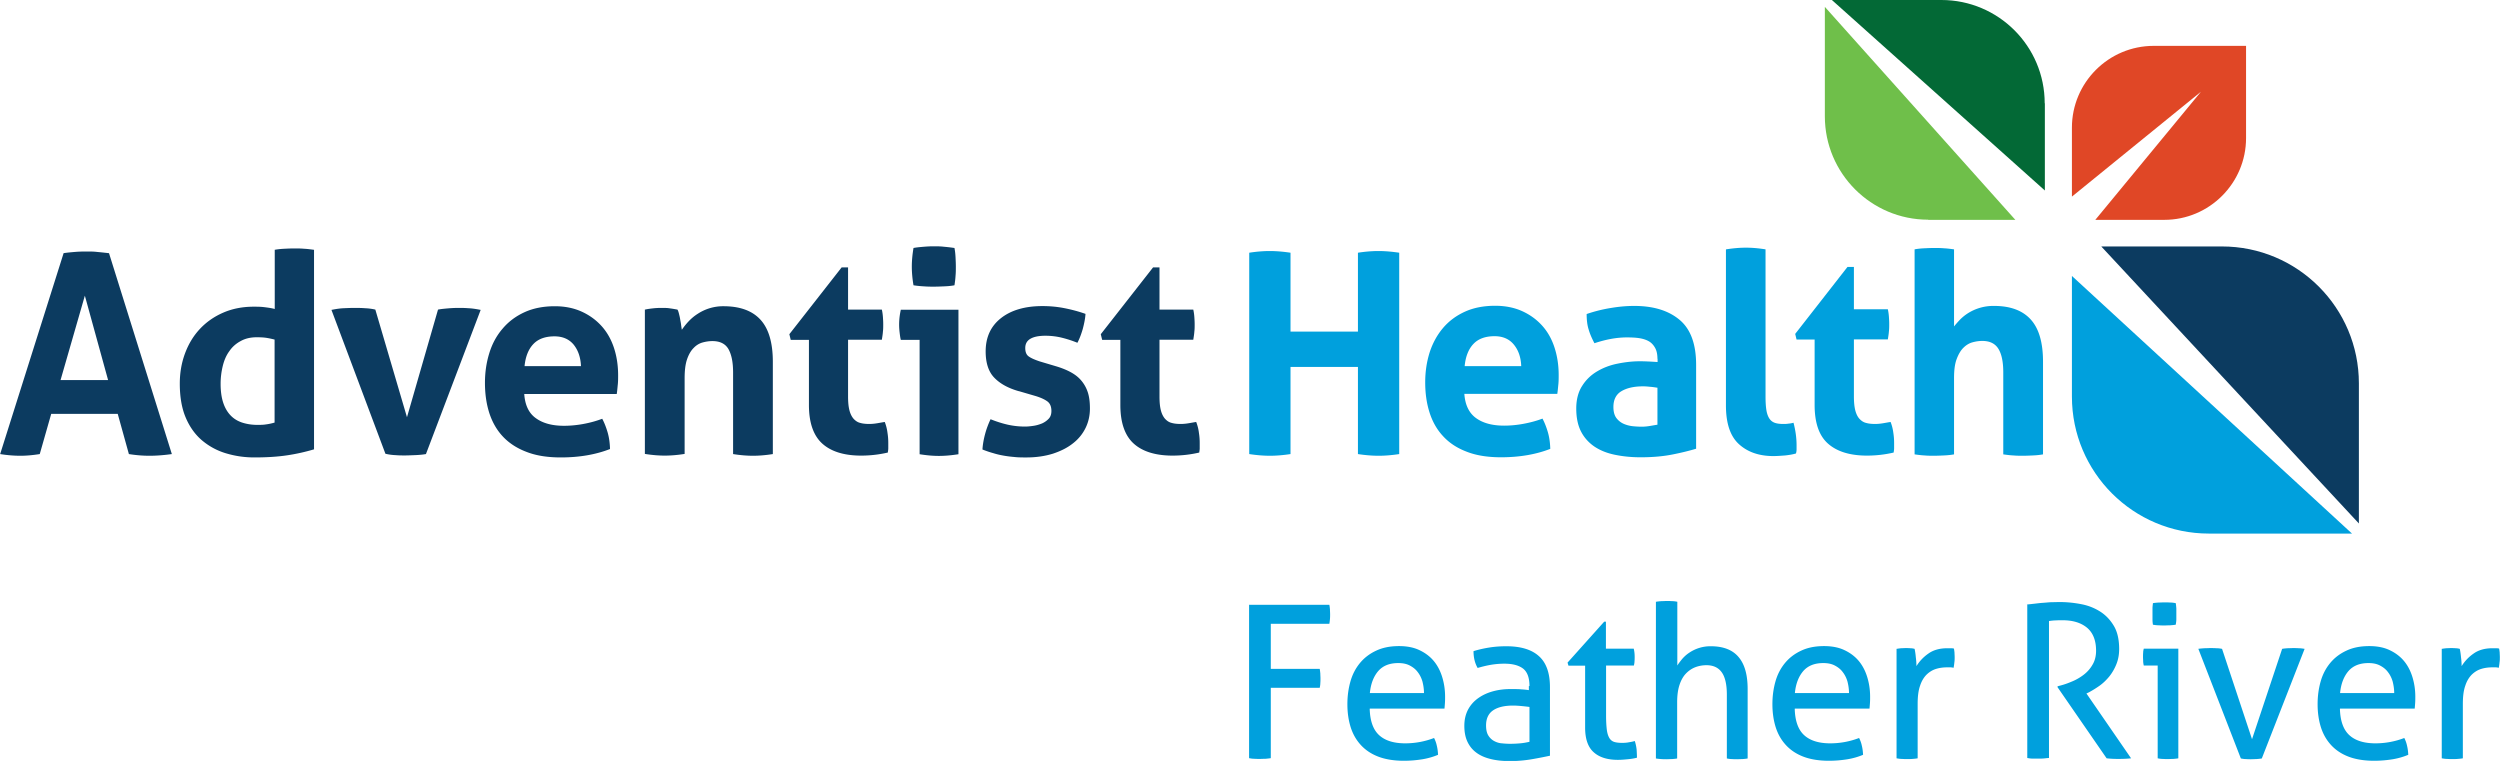 <svg xmlns="http://www.w3.org/2000/svg" viewBox="0 0 163.52 49.77"><path d="M140.87 3c-2.95 0-5.35 2.4-5.35 5.35v4.51L143.96 6l-6.91 8.38h4.51c2.95 0 5.35-2.4 5.35-5.35V3h-6.03Z" fill="#e04726"/><path d="M154.29 25.08c0-4.95-4.01-8.96-8.96-8.96h-7.89l16.85 18.12v-9.16Z" fill="#0c3b60"/><path d="M135.52 18.05v7.89c0 4.95 4.01 8.96 8.96 8.96h9.36l-18.32-16.85Z" fill="#00a0dd"/><path d="M126.12 14.38h5.7L119.36.45v7.16c0 3.73 3.03 6.76 6.76 6.76Z" fill="#6fbf4a"/><path d="M133.74 6.76c0-3.74-3.03-6.76-6.76-6.76h-7.16l13.93 12.46v-5.7Z" fill="#036936"/><path d="M4.15 16.56c.26-.04.5-.06.73-.08.23-.02.49-.03.77-.03.24 0 .48 0 .71.03.23.02.49.05.77.08l4.11 13.14c-.5.07-.99.11-1.46.11s-.91-.04-1.35-.11l-.73-2.63H3.35L2.6 29.7c-.44.07-.86.11-1.26.11-.45 0-.9-.04-1.33-.11l4.15-13.14Zm2.92 8.3-1.52-5.52-1.59 5.52h3.11ZM17.96 16.34c.22-.04.44-.06.65-.07.21-.01.42-.02.63-.02s.42 0 .64.02c.22.01.44.04.66.07v13.05c-.57.17-1.15.3-1.75.39-.59.09-1.31.14-2.15.14-.65 0-1.26-.09-1.86-.27a4.36 4.36 0 0 1-1.56-.84c-.45-.38-.81-.88-1.07-1.49s-.39-1.35-.39-2.23c0-.69.11-1.35.34-1.97.23-.62.55-1.15.97-1.6.42-.45.93-.81 1.53-1.07s1.26-.39 1.99-.39c.22 0 .45 0 .69.03s.47.06.69.12v-3.88Zm0 5.87c-.24-.06-.44-.1-.59-.12-.15-.02-.34-.03-.58-.03-.4 0-.75.08-1.05.25-.3.16-.55.38-.74.66-.2.27-.34.6-.43.97-.09.37-.14.76-.14 1.16 0 .5.06.92.18 1.27s.29.62.5.83c.21.21.47.36.76.45s.61.14.95.14c.21 0 .4 0 .57-.03.17-.02.36-.06.57-.12v-5.43ZM21.68 20.27c.29-.06.56-.1.81-.11.25-.01.47-.02.65-.02.24 0 .49 0 .73.02.24.01.47.04.68.09l2.07 7.04 2.03-7.04c.21-.04.43-.06.66-.08.23-.02.46-.03.69-.03.18 0 .39 0 .63.02.24.01.51.05.81.11l-3.58 9.43c-.23.04-.48.06-.73.07s-.47.02-.64.02c-.18 0-.39 0-.62-.02a3.5 3.5 0 0 1-.66-.09l-3.53-9.41ZM34.29 25.77c.05.73.3 1.26.77 1.59.46.33 1.07.49 1.83.49.41 0 .84-.04 1.27-.12.43-.08.84-.19 1.23-.34.13.24.25.54.35.88.1.34.15.71.16 1.1-.95.37-2.02.55-3.22.55-.88 0-1.63-.12-2.26-.37-.63-.24-1.14-.58-1.54-1.01-.4-.43-.69-.95-.88-1.54-.19-.6-.28-1.25-.28-1.96s.1-1.35.29-1.96c.19-.61.48-1.14.87-1.59.38-.45.86-.81 1.43-1.07s1.23-.39 1.98-.39c.66 0 1.24.12 1.75.35.51.23.95.55 1.31.95.36.4.63.88.81 1.43.18.55.27 1.15.27 1.78 0 .23 0 .46-.03.69-.02.23-.04.41-.06.54h-6.07ZM38 23.96c-.02-.59-.19-1.06-.48-1.42-.3-.36-.72-.54-1.25-.54-.61 0-1.07.17-1.39.51-.32.34-.51.82-.57 1.44H38ZM42.19 20.25c.17-.04.34-.06.51-.08.17-.02.36-.03.57-.03s.39 0 .55.03c.16.02.32.05.49.08.04.06.07.15.1.27.03.12.06.24.08.37.02.13.05.25.06.37.02.12.03.23.05.31.12-.18.27-.37.44-.55.17-.18.37-.35.59-.49a3.025 3.025 0 0 1 1.69-.5c1.07 0 1.88.29 2.42.88.54.59.81 1.51.81 2.76v6.03c-.44.07-.87.11-1.3.11s-.86-.04-1.3-.11v-5.34c0-.66-.1-1.16-.3-1.52-.2-.35-.55-.53-1.05-.53-.21 0-.42.03-.64.09-.22.06-.42.18-.59.36-.18.18-.32.42-.43.74-.11.32-.16.73-.16 1.24v4.95c-.44.07-.87.11-1.3.11s-.86-.04-1.3-.11v-9.45ZM52.91 22.23h-1.19l-.09-.37 3.42-4.37h.42v2.76h2.21c.04.18.06.35.07.49.01.15.02.3.02.46 0 .17 0 .34-.02.49-.01.16-.04.34-.07.53h-2.21v3.71c0 .38.03.68.09.91.06.23.15.41.27.55.12.13.26.23.43.27.17.05.37.07.6.07.18 0 .36-.02.54-.05.18-.03.33-.06.47-.08.09.23.15.47.18.72.04.25.05.47.05.67v.34c0 .09-.02.18-.03.27-.56.13-1.14.2-1.74.2-1.11 0-1.96-.26-2.54-.78-.58-.52-.88-1.36-.88-2.53v-4.28ZM60.14 22.23h-1.22c-.04-.16-.06-.33-.08-.5-.02-.18-.03-.34-.03-.5 0-.33.04-.65.11-.97h3.77v9.45c-.44.07-.87.11-1.28.11s-.82-.04-1.26-.11v-7.48Zm-.39-3.57c-.07-.41-.11-.82-.11-1.22s.04-.8.11-1.22c.21-.04.43-.06.67-.08.24-.02.45-.03.65-.03.21 0 .43 0 .68.03.24.02.47.05.68.08.04.21.06.41.07.61.01.2.02.41.02.61s0 .4-.02.6c-.01.21-.04.41-.07.62-.21.04-.43.06-.67.07s-.46.02-.67.02c-.2 0-.41 0-.66-.02a6.78 6.78 0 0 1-.68-.07ZM66.65 25.59c-.68-.19-1.22-.48-1.6-.87-.38-.38-.58-.96-.58-1.73 0-.93.33-1.65 1-2.18.66-.52 1.57-.79 2.71-.79.48 0 .94.04 1.41.13.46.09.93.21 1.41.38-.02.32-.09.65-.18.99-.1.34-.21.64-.35.9-.29-.12-.62-.23-.97-.32s-.73-.14-1.12-.14c-.41 0-.74.06-.97.19-.23.13-.35.33-.35.61s.08.46.25.57c.16.11.4.21.7.31l1.04.31c.34.1.65.22.92.36.27.14.51.31.7.52.19.21.35.46.46.77.11.3.16.68.16 1.12s-.09.87-.28 1.26c-.19.39-.46.73-.82 1.01-.36.29-.8.51-1.31.68-.51.16-1.09.25-1.74.25-.29 0-.56 0-.8-.03-.24-.02-.48-.05-.7-.09-.23-.04-.45-.09-.67-.16-.22-.06-.46-.14-.71-.24.02-.33.08-.66.17-1 .09-.34.21-.66.36-.98.4.16.78.28 1.14.36.36.08.73.12 1.12.12.17 0 .36-.02.56-.05.2-.03.39-.09.56-.16.17-.08.31-.18.43-.31s.17-.3.17-.5c0-.29-.09-.5-.27-.63-.18-.13-.42-.24-.74-.34l-1.13-.33ZM73.28 22.23h-1.19l-.09-.37 3.42-4.37h.42v2.76h2.21c.04.18.06.35.07.49.01.15.02.3.02.46 0 .17 0 .34-.02.49-.01.16-.04.34-.07.53h-2.21v3.71c0 .38.03.68.09.91.06.23.15.41.27.55.12.13.26.23.43.27.17.05.37.07.6.07.18 0 .36-.02.54-.05.18-.03.33-.06.47-.08.09.23.15.47.18.72.04.25.05.47.05.67v.34c0 .09-.02.18-.03.27-.56.13-1.14.2-1.74.2-1.11 0-1.96-.26-2.54-.78-.58-.52-.88-1.36-.88-2.53v-4.28Z" fill="#0c3b60"/><path d="M81.71 16.53c.45-.07.9-.11 1.34-.11s.89.04 1.36.11v5.16h4.41v-5.16c.45-.07.9-.11 1.34-.11s.89.04 1.36.11V29.7c-.46.07-.91.11-1.34.11-.45 0-.9-.04-1.36-.11V24h-4.41v5.7c-.46.07-.91.11-1.34.11-.45 0-.9-.04-1.36-.11V16.53ZM95.78 25.76c.05.73.31 1.26.77 1.59.46.33 1.07.49 1.83.49.42 0 .84-.04 1.27-.12.43-.08.85-.19 1.24-.34.13.24.25.54.35.88.1.34.15.71.16 1.1-.95.37-2.03.55-3.22.55-.88 0-1.63-.12-2.26-.37-.63-.24-1.14-.58-1.54-1.02-.4-.43-.69-.95-.88-1.55-.19-.6-.28-1.25-.28-1.96s.1-1.35.29-1.96c.2-.61.49-1.14.87-1.59.38-.45.86-.81 1.43-1.07S97.04 20 97.8 20c.66 0 1.25.12 1.76.35.51.23.95.55 1.31.95.36.4.63.88.81 1.44.18.56.27 1.15.27 1.79 0 .23 0 .46-.03.69-.02.23-.04.41-.06.54h-6.08Zm3.72-1.81c-.02-.59-.19-1.06-.49-1.42-.3-.36-.72-.54-1.25-.54-.61 0-1.07.17-1.39.51-.32.34-.51.82-.57 1.45h3.7ZM108.41 23.47c0-.29-.05-.53-.15-.71-.1-.18-.23-.33-.4-.43-.17-.1-.38-.17-.63-.21-.25-.04-.53-.05-.83-.05-.66 0-1.36.13-2.11.38-.17-.32-.3-.62-.38-.9-.09-.28-.13-.62-.13-1.01a9.47 9.47 0 0 1 1.61-.4c.54-.09 1.04-.13 1.5-.13 1.27 0 2.26.31 2.98.92s1.07 1.59 1.07 2.93v5.49c-.43.13-.95.26-1.56.38-.61.12-1.3.18-2.07.18-.62 0-1.19-.06-1.71-.17-.52-.11-.96-.29-1.34-.55-.37-.26-.66-.59-.86-.99-.2-.4-.3-.9-.3-1.48s.13-1.08.38-1.47c.25-.4.57-.71.97-.95s.84-.41 1.33-.51c.49-.1.98-.16 1.47-.16.35 0 .74.02 1.17.05v-.22Zm0 1.89c-.15-.02-.31-.05-.48-.06-.17-.02-.32-.03-.46-.03-.6 0-1.07.11-1.42.32-.35.21-.52.56-.52 1.03 0 .32.07.56.2.73.13.17.3.3.49.38.19.08.39.13.6.15.21.02.4.03.56.03.18 0 .37-.02.55-.05.18-.03.34-.06.48-.08v-2.42ZM112.9 16.31c.44-.07.87-.11 1.3-.11s.84.04 1.28.11v9.62c0 .38.02.68.06.92.04.23.11.41.2.54.09.13.21.22.36.27.15.05.33.07.55.07.1 0 .2 0 .32-.02.12-.01.23-.03.34-.06.13.5.2.99.2 1.47v.27c0 .08-.01.17-.04.27-.2.06-.43.1-.71.13-.27.02-.53.04-.76.04-.94 0-1.69-.26-2.26-.78-.57-.52-.85-1.36-.85-2.54V16.33ZM118.7 22.21h-1.19l-.09-.37 3.42-4.38h.42v2.77h2.22c.04.18.06.35.07.49.01.15.02.3.02.46 0 .17 0 .34-.02.49-.01.16-.04.34-.07.53h-2.22v3.72c0 .38.03.68.09.92.06.23.15.42.27.55.12.13.26.23.43.27.17.05.37.07.6.07.18 0 .36-.02.54-.05.18-.03.33-.06.47-.08.09.23.15.47.18.72.04.25.05.47.05.67v.34c0 .09-.02.18-.03.27-.56.13-1.14.2-1.74.2-1.11 0-1.96-.26-2.55-.78-.59-.52-.88-1.36-.88-2.54v-4.29ZM125.23 16.31c.21-.04.42-.06.64-.07.22-.01.43-.02.64-.02s.42 0 .64.02c.22.01.44.04.66.07v5.04c.09-.11.2-.24.34-.39.14-.15.31-.3.52-.44a3.111 3.111 0 0 1 1.76-.51c1.05 0 1.85.29 2.39.88.54.59.81 1.51.81 2.77v6.06c-.22.04-.44.06-.66.07-.22.01-.43.02-.64.02s-.42 0-.64-.02c-.22-.01-.44-.04-.66-.07v-5.37c0-.66-.1-1.17-.31-1.52-.21-.35-.56-.53-1.06-.53-.21 0-.42.03-.64.09-.22.06-.42.18-.6.36s-.32.42-.44.74-.17.73-.17 1.25v4.98c-.22.04-.44.06-.66.07-.22.01-.43.02-.64.02s-.42 0-.63-.02c-.21-.01-.43-.04-.65-.07V16.31ZM81.69 39.56h5.26c.02.09.03.19.04.3 0 .11.01.21.01.31s0 .21-.01.32-.02.21-.04.31h-3.83v2.95h3.2c.02.1.03.21.04.31 0 .11.01.21.01.31s0 .21-.01.31c0 .11-.02.21-.04.31h-3.2v4.6c-.11.02-.23.03-.34.04-.12 0-.24.01-.37.01-.12 0-.24 0-.37-.01-.13 0-.24-.02-.34-.04V39.54ZM89.59 46.36c.02.78.22 1.36.61 1.72.39.36.96.54 1.71.54.66 0 1.29-.12 1.89-.35.07.14.14.31.18.51.05.2.07.4.08.59-.31.13-.65.23-1.01.29-.37.06-.78.1-1.22.1-.65 0-1.21-.09-1.68-.27-.47-.18-.85-.44-1.15-.77s-.52-.72-.66-1.17c-.14-.45-.21-.95-.21-1.49s.07-1.03.2-1.49c.13-.46.34-.86.62-1.2.28-.34.63-.61 1.06-.81.42-.2.92-.3 1.5-.3.49 0 .93.08 1.3.25.37.17.69.4.94.69s.44.64.57 1.05c.13.41.2.85.2 1.32 0 .13 0 .27-.01.41s-.02.27-.03.37H89.6Zm3.55-1.03c0-.26-.04-.51-.1-.75-.07-.24-.17-.44-.31-.62-.13-.18-.31-.32-.52-.43-.21-.11-.46-.16-.75-.16-.57 0-1 .17-1.31.52-.3.35-.49.82-.55 1.44h3.54ZM100.04 44.88c0-.55-.14-.93-.42-1.15-.28-.21-.68-.32-1.22-.32-.33 0-.63.03-.92.08-.28.05-.56.12-.83.2-.18-.31-.27-.68-.27-1.1.32-.1.67-.18 1.05-.24s.75-.08 1.1-.08c.93 0 1.64.21 2.12.64.48.42.73 1.1.73 2.03v4.49c-.33.07-.72.15-1.19.23-.47.08-.94.12-1.43.12-.46 0-.87-.04-1.24-.13s-.68-.22-.94-.41-.45-.42-.59-.71c-.14-.29-.21-.64-.21-1.05s.08-.75.24-1.06c.16-.3.38-.55.66-.75.28-.2.6-.35.96-.45.36-.1.75-.15 1.15-.15.3 0 .54 0 .73.02.19.01.35.03.48.05v-.27Zm0 1.36c-.14-.02-.32-.04-.53-.06-.21-.02-.4-.03-.54-.03-.58 0-1.02.11-1.32.32-.3.21-.45.54-.45.98 0 .28.05.5.15.66.1.16.23.28.38.36s.32.14.51.15c.19.02.36.03.53.03.21 0 .44-.01.66-.03.23-.02.43-.06.61-.1v-2.28ZM103.68 43.54h-1.09l-.06-.2 2.4-2.68h.11v1.77h1.82c.04.16.06.34.06.53 0 .1 0 .2-.01.29 0 .09-.02.19-.04.28h-1.82v3.27c0 .39.02.7.05.94.03.23.09.41.17.54.08.13.19.21.32.25.13.04.31.06.51.06.16 0 .31-.01.45-.04.14-.02.27-.05.38-.08.06.19.1.38.12.57.01.2.02.37.02.52-.19.05-.38.08-.59.1-.21.02-.42.04-.66.04-.67 0-1.2-.16-1.57-.49-.38-.33-.57-.87-.57-1.62v-4.07ZM108.33 39.36c.1-.02.22-.03.34-.04.13 0 .24-.01.34-.01s.22 0 .35.01c.13 0 .25.02.35.04v4.17c.08-.13.19-.27.31-.42.13-.15.28-.29.46-.41a2.47 2.47 0 0 1 1.42-.43c.82 0 1.43.24 1.82.71.4.47.59 1.17.59 2.09v4.54c-.1.02-.22.03-.34.04-.13 0-.24.01-.34.01s-.22 0-.34-.01c-.13 0-.24-.02-.34-.04v-4.17c0-.66-.11-1.15-.33-1.46-.22-.31-.55-.47-1-.47-.25 0-.49.04-.73.13-.23.09-.44.23-.62.42-.18.19-.32.44-.42.75-.1.31-.15.68-.15 1.12v3.68c-.1.02-.22.03-.35.04-.13 0-.25.01-.35.01-.09 0-.21 0-.34-.01s-.25-.02-.35-.04V39.36ZM117.39 46.36c.02.78.22 1.36.61 1.72.39.36.96.54 1.71.54.66 0 1.29-.12 1.89-.35.07.14.14.31.18.51.05.2.07.4.08.59-.31.13-.65.23-1.01.29-.37.06-.78.1-1.22.1-.65 0-1.21-.09-1.68-.27-.47-.18-.85-.44-1.15-.77s-.52-.72-.66-1.17c-.14-.45-.21-.95-.21-1.49s.07-1.03.2-1.49c.13-.46.34-.86.62-1.2.28-.34.63-.61 1.06-.81.42-.2.92-.3 1.5-.3.49 0 .93.08 1.3.25.37.17.69.4.94.69s.44.64.57 1.05c.13.41.2.85.2 1.32 0 .13 0 .27-.01.41s-.02.27-.03.37h-4.88Zm3.55-1.03c0-.26-.04-.51-.1-.75-.07-.24-.17-.44-.31-.62-.13-.18-.31-.32-.52-.43-.21-.11-.46-.16-.75-.16-.57 0-1 .17-1.31.52-.3.35-.49.82-.55 1.44h3.54ZM124.06 42.44c.1-.02.2-.03.29-.04.09 0 .19-.01.29-.01s.2 0 .31.01c.1 0 .2.02.28.04.03.14.06.32.08.55.03.23.04.42.04.58.2-.32.45-.59.78-.82.32-.23.73-.35 1.24-.35h.23c.08 0 .15.01.2.02.02.08.03.17.04.27 0 .09.01.19.01.29 0 .11 0 .23-.02.35-.01.12-.03.24-.05.35a.852.852 0 0 0-.23-.03h-.19c-.25 0-.49.03-.72.1-.23.07-.43.19-.62.37-.18.18-.33.42-.43.73-.11.31-.16.7-.16 1.19v3.56c-.1.02-.22.03-.34.04s-.24.01-.34.01-.22 0-.34-.01c-.13 0-.24-.02-.36-.04v-7.17ZM132.57 39.54c.21-.02.39-.04.56-.06.17-.02.33-.04.5-.05.16-.01.33-.03.51-.04.18 0 .37-.01.59-.01.48 0 .95.05 1.41.14.47.09.88.26 1.24.49.36.23.66.55.89.94s.34.9.34 1.5c0 .36-.06.69-.18.99s-.27.56-.46.8c-.19.23-.4.44-.64.61s-.47.31-.69.43l-.17.08 2.92 4.24c-.25.03-.54.04-.85.04-.25 0-.5-.01-.75-.04l-3.21-4.65v-.06l.11-.03c.25-.06.52-.15.8-.27.28-.11.54-.26.78-.44s.44-.4.59-.66c.16-.26.24-.57.24-.93 0-.67-.2-1.17-.59-1.5-.4-.33-.93-.49-1.6-.49-.16 0-.31 0-.44.01-.14 0-.29.02-.45.04v8.96c-.1 0-.22.02-.34.03s-.24.01-.36.01h-.36c-.13 0-.25-.02-.36-.04V39.52ZM141.13 43.53h-.91a1.59 1.59 0 0 1-.04-.26c0-.1-.01-.19-.01-.29s0-.19.01-.29c0-.1.02-.18.04-.26h2.26v7.17c-.1.02-.22.03-.34.04-.13 0-.24.01-.34.01-.09 0-.2 0-.33-.01-.13 0-.24-.02-.34-.04v-6.08Zm-.31-2.67c-.02-.11-.03-.23-.03-.36v-.7c0-.13.02-.25.03-.35.12-.02.25-.03.39-.04.14 0 .26-.01.36-.01s.22 0 .36.01c.14 0 .27.02.38.04.02.1.03.22.04.35v.7c0 .13-.02.25-.04.36-.11.02-.24.03-.37.04-.14 0-.25.01-.36.01-.11 0-.24 0-.38-.01-.14 0-.27-.02-.39-.04ZM143.78 42.44c.13-.02.27-.03.41-.04.14 0 .27-.01.38-.01.12 0 .25 0 .4.01.14 0 .27.02.37.04l1.96 5.91 1.97-5.91c.1-.02.22-.03.35-.04.13 0 .26-.01.38-.01.1 0 .22 0 .35.01.13 0 .26.02.39.04l-2.8 7.17c-.12.02-.24.03-.36.04-.12 0-.23.01-.34.01s-.21 0-.33-.01c-.12 0-.23-.02-.34-.04l-2.78-7.17ZM153.05 46.36c.02.78.22 1.36.61 1.72.39.36.96.54 1.71.54.66 0 1.29-.12 1.89-.35.07.14.14.31.18.51.05.2.07.4.08.59-.31.13-.65.23-1.01.29-.37.06-.78.1-1.22.1-.65 0-1.21-.09-1.68-.27-.47-.18-.85-.44-1.15-.77s-.52-.72-.66-1.17c-.14-.45-.21-.95-.21-1.49s.07-1.03.2-1.49c.13-.46.34-.86.62-1.2.28-.34.63-.61 1.06-.81.42-.2.92-.3 1.5-.3.49 0 .93.08 1.3.25.37.17.69.4.94.69s.44.64.57 1.05c.13.41.2.85.2 1.32 0 .13 0 .27-.01.41s-.02.27-.03.37h-4.88Zm3.55-1.03c0-.26-.04-.51-.1-.75-.07-.24-.17-.44-.31-.62-.13-.18-.31-.32-.52-.43-.21-.11-.46-.16-.75-.16-.57 0-1 .17-1.31.52-.3.35-.49.82-.55 1.44h3.54ZM159.72 42.44c.1-.02.2-.03.29-.04.09 0 .19-.01.29-.01s.2 0 .31.01c.1 0 .2.02.28.04.03.14.06.32.08.55.03.23.04.42.04.58.2-.32.45-.59.78-.82.32-.23.73-.35 1.24-.35h.23c.08 0 .15.01.2.02.02.08.03.17.04.27 0 .09.01.19.01.29 0 .11 0 .23-.02.35-.01.12-.03.24-.05.35a.852.852 0 0 0-.23-.03h-.19c-.25 0-.49.03-.72.1-.23.07-.43.19-.62.37-.18.18-.33.42-.43.73-.11.31-.16.7-.16 1.19v3.56c-.1.02-.22.03-.34.04s-.24.01-.34.01-.22 0-.34-.01c-.13 0-.24-.02-.36-.04v-7.17Z" fill="#00a0dd"/></svg>